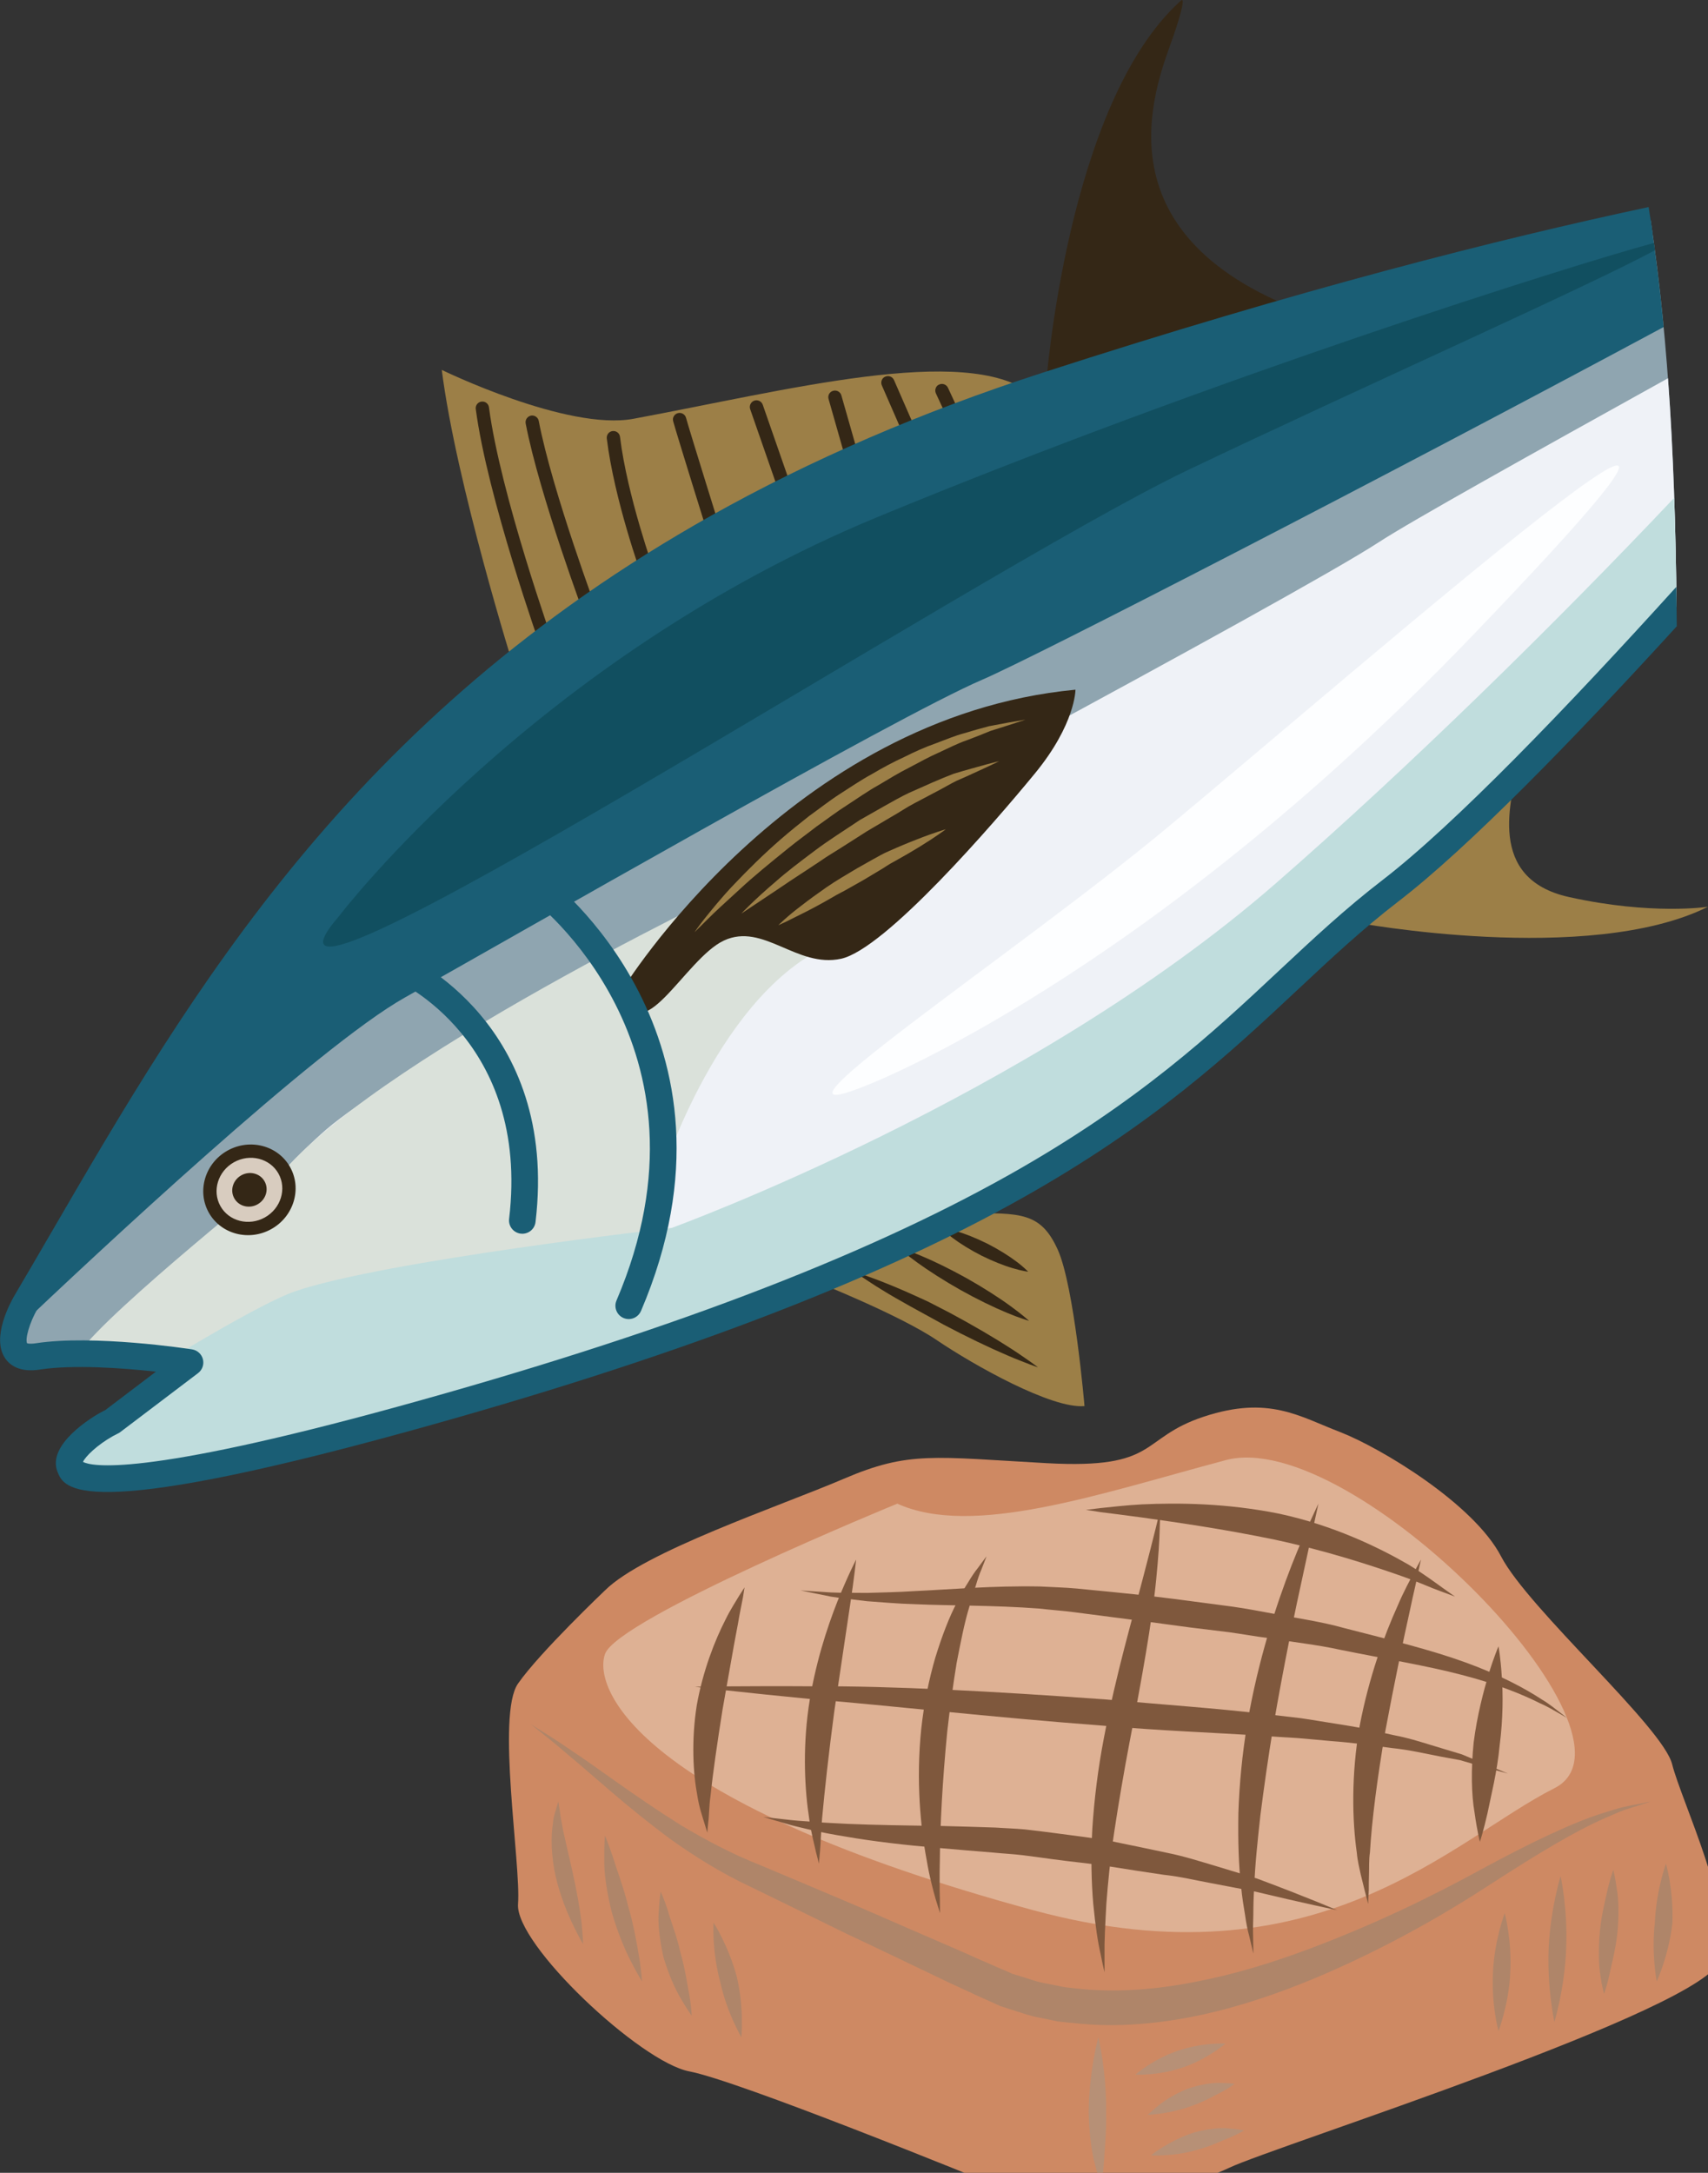 <?xml version="1.0" encoding="UTF-8" standalone="no"?>
<!-- Created with Inkscape (http://www.inkscape.org/) -->

<svg
   xmlns:dc="http://purl.org/dc/elements/1.1/"
   xmlns:cc="http://creativecommons.org/ns#"
   xmlns:rdf="http://www.w3.org/1999/02/22-rdf-syntax-ns#"
   xmlns:svg="http://www.w3.org/2000/svg"
   xmlns="http://www.w3.org/2000/svg"
   xmlns:sodipodi="http://sodipodi.sourceforge.net/DTD/sodipodi-0.dtd"
   xmlns:inkscape="http://www.inkscape.org/namespaces/inkscape"
   width="252.492mm"
   height="321.143mm"
   viewBox="0 0 252.492 321.143"
   version="1.1"
   id="svg8"
   inkscape:version="0.92.4 (5da689c313, 2019-01-14)"
   sodipodi:docname="Tuňák žlutoploutvý filet uzený.svg">
  <rect x="0" y="0" width="252.492" height="321.143" fill="#333333" stroke="none"/>
  <defs
     id="defs2">
    <style
       type="text/css"
       id="style2">
   <![CDATA[
    .fil3 {fill:#7F583D;fill-rule:nonzero}
    .fil2 {fill:#AF8569;fill-rule:nonzero}
    .fil4 {fill:#B79076;fill-rule:nonzero}
    .fil0 {fill:#E2BBA1;fill-rule:nonzero}
    .fil1 {fill:#EDD1BE;fill-rule:nonzero}
   ]]>
  </style>
    <style
       type="text/css"
       id="style2-9">
   <![CDATA[
    .fil3 {fill:#7F583D;fill-rule:nonzero}
    .fil2 {fill:#AF8569;fill-rule:nonzero}
    .fil4 {fill:#B79076;fill-rule:nonzero}
    .fil0 {fill:#CE8963;fill-rule:nonzero}
    .fil1 {fill:#DEB194;fill-rule:nonzero}
   ]]>
  </style>
  </defs>
  <sodipodi:namedview
     id="base"
     pagecolor="#ffffff"
     bordercolor="#666666"
     borderopacity="1.0"
     inkscape:pageopacity="0.0"
     inkscape:pageshadow="2"
     inkscape:zoom="0.35"
     inkscape:cx="36.433634"
     inkscape:cy="503.0288"
     inkscape:document-units="mm"
     inkscape:current-layer="layer1"
     showgrid="false"
     inkscape:window-width="1920"
     inkscape:window-height="1001"
     inkscape:window-x="-9"
     inkscape:window-y="-9"
     inkscape:window-maximized="1" />
  <g
     inkscape:label="Vrstva 1"
     inkscape:groupmode="layer"
     id="layer1"
     transform="translate(37.61,39.217)"><g
   id="g2975"
   transform="matrix(1.615,0,0,-1.615,83.066,150.24)">
  <path
     d="m 0,0 c 0,0 7.646,-3.042 11.027,-5.335 3.386,-2.293 10.534,-6.313 13.521,-6.034 0,0 -0.937,11.001 -2.46,14.339 -1.526,3.337 -3.299,3.387 -8.478,3.275 L 4.318,6.618 Z"
     style="fill:#9c7f47;fill-opacity:1;fill-rule:nonzero;stroke:none"
     id="path2977"
     inkscape:connector-curvature="0" />
</g>
<g
   id="g2979"
   transform="matrix(1.615,0,0,-1.615,88.722,148.757)">
  <path
     d="M 0,0 C 0,0 0.287,-0.086 0.779,-0.259 1.265,-0.447 1.974,-0.68 2.798,-1.016 3.626,-1.345 4.581,-1.749 5.59,-2.21 c 0.503,-0.237 1.032,-0.451 1.55,-0.731 0.518,-0.268 1.045,-0.538 1.573,-0.811 2.092,-1.119 4.141,-2.322 5.634,-3.293 0.749,-0.478 1.349,-0.922 1.781,-1.211 0.422,-0.299 0.658,-0.484 0.658,-0.484 0,0 -0.29,0.092 -0.779,0.278 -0.482,0.197 -1.19,0.448 -2.003,0.806 -1.641,0.698 -3.767,1.717 -5.851,2.82 C 6.088,-3.701 3.998,-2.579 2.486,-1.639 1.725,-1.18 1.111,-0.75 0.673,-0.469 0.24,-0.18 0,0 0,0"
     style="fill:#342716;fill-opacity:1;fill-rule:nonzero;stroke:none"
     id="path2981"
     inkscape:connector-curvature="0" />
</g>
<g
   id="g2983"
   transform="matrix(1.615,0,0,-1.615,95.157,145.144)">
  <path
     d="m 0,0 c 0,0 0.843,-0.241 2.035,-0.743 1.196,-0.494 2.74,-1.246 4.241,-2.082 1.495,-0.843 2.948,-1.77 3.995,-2.537 1.057,-0.759 1.711,-1.36 1.711,-1.36 0,0 -0.846,0.238 -2.037,0.741 -1.196,0.494 -2.74,1.244 -4.239,2.084 C 4.21,-3.054 2.76,-2.124 1.709,-1.358 0.653,-0.599 0,0 0,0"
     style="fill:#342716;fill-opacity:1;fill-rule:nonzero;stroke:none"
     id="path2985"
     inkscape:connector-curvature="0" />
</g>
<g
   id="g2987"
   transform="matrix(1.615,0,0,-1.615,101.403,142.201)">
  <path
     d="m 0,0 c 0,0 0.589,-0.07 1.405,-0.319 0.82,-0.241 1.868,-0.654 2.876,-1.156 1.004,-0.508 1.964,-1.106 2.651,-1.625 0.689,-0.507 1.104,-0.949 1.104,-0.949 0,0 -0.592,0.07 -1.408,0.32 -0.818,0.237 -1.866,0.653 -2.874,1.156 -1.003,0.51 -1.961,1.107 -2.65,1.627 C 0.412,-0.437 0,0 0,0"
     style="fill:#342716;fill-opacity:1;fill-rule:nonzero;stroke:none"
     id="path2989"
     inkscape:connector-curvature="0" />
</g>
<g
   id="g2991"
   transform="matrix(1.615,0,0,-1.615,38.41,59.648)">
  <path
     d="m 0,0 c 0,0 -5.312,16.927 -6.633,27.364 0,0 11.471,-5.599 17.534,-4.475 13.923,2.576 30.356,6.912 36.441,2.293"
     style="fill:#9c7f47;fill-opacity:1;fill-rule:nonzero;stroke:none"
     id="path2993"
     inkscape:connector-curvature="0" />
</g>
<g
   id="g2995"
   transform="matrix(1.615,0,0,-1.615,43.799,57.187)">
  <path
     d="M 0,0 C -0.029,-0.017 -0.062,-0.031 -0.095,-0.045 -0.411,-0.157 -0.761,0.01 -0.874,0.323 -0.923,0.464 -5.79,14.157 -6.859,22.26 c -0.044,0.331 0.19,0.636 0.524,0.679 C -6,22.985 -5.694,22.75 -5.651,22.417 -4.6,14.441 0.225,0.871 0.275,0.733 0.376,0.452 0.255,0.143 0,0"
     style="fill:#342716;fill-opacity:1;fill-rule:nonzero;stroke:none"
     id="path2997"
     inkscape:connector-curvature="0" />
</g>
<g
   id="g2999"
   transform="matrix(1.615,0,0,-1.615,50.422,52.905)">
  <path
     d="M 0,0 C -0.027,-0.016 -0.056,-0.028 -0.085,-0.039 -0.399,-0.159 -0.751,0 -0.87,0.315 c -0.042,0.114 -4.255,11.379 -5.522,17.974 -0.061,0.331 0.155,0.648 0.485,0.716 0.329,0.061 0.649,-0.156 0.712,-0.485 C -3.948,12.026 0.228,0.856 0.271,0.744 0.378,0.459 0.256,0.144 0,0"
     style="fill:#342716;fill-opacity:1;fill-rule:nonzero;stroke:none"
     id="path3001"
     inkscape:connector-curvature="0" />
</g>
<g
   id="g3003"
   transform="matrix(1.615,0,0,-1.615,58.706,46.56)">
  <path
     d="m 0,0 c -0.028,-0.016 -0.061,-0.031 -0.089,-0.044 -0.318,-0.113 -0.669,0.051 -0.782,0.366 -0.104,0.287 -2.548,7.101 -3.225,12.664 -0.038,0.335 0.199,0.64 0.533,0.678 0.333,0.04 0.638,-0.196 0.677,-0.53 C -2.225,7.709 0.25,0.806 0.275,0.738 0.378,0.453 0.256,0.144 0,0"
     style="fill:#342716;fill-opacity:1;fill-rule:nonzero;stroke:none"
     id="path3005"
     inkscape:connector-curvature="0" />
</g>
<g
   id="g3007"
   transform="matrix(1.615,0,0,-1.615,68.816,41.451)">
  <path
     d="m 0,0 c -0.038,-0.021 -0.076,-0.037 -0.118,-0.051 -0.321,-0.1 -0.662,0.079 -0.763,0.401 -0.127,0.4 -3.068,9.834 -3.398,11.043 -0.091,0.324 0.097,0.654 0.427,0.746 0.325,0.09 0.658,-0.104 0.748,-0.424 C -2.78,10.524 0.254,0.811 0.281,0.713 0.368,0.433 0.245,0.139 0,0"
     style="fill:#342716;fill-opacity:1;fill-rule:nonzero;stroke:none"
     id="path3009"
     inkscape:connector-curvature="0" />
</g>
<g
   id="g3011"
   transform="matrix(1.615,0,0,-1.615,79.298,35)">
  <path
     d="m 0,0 c -0.03,-0.016 -0.065,-0.032 -0.098,-0.046 -0.318,-0.109 -0.666,0.061 -0.776,0.375 l -2.849,8.183 c -0.109,0.319 0.067,0.667 0.377,0.776 0.317,0.11 0.665,-0.056 0.776,-0.374 L 0.277,0.73 C 0.375,0.449 0.254,0.143 0,0"
     style="fill:#342716;fill-opacity:1;fill-rule:nonzero;stroke:none"
     id="path3013"
     inkscape:connector-curvature="0" />
</g>
<g
   id="g3015"
   transform="matrix(1.615,0,0,-1.615,89.217,30.56)">
  <path
     d="m 0,0 c -0.04,-0.022 -0.084,-0.042 -0.133,-0.056 -0.323,-0.09 -0.661,0.098 -0.754,0.422 L -2.688,6.688 C -2.782,7.011 -2.6,7.351 -2.269,7.44 -1.946,7.533 -1.607,7.346 -1.516,7.021 L 0.288,0.698 C 0.366,0.421 0.24,0.136 0,0"
     style="fill:#342716;fill-opacity:1;fill-rule:nonzero;stroke:none"
     id="path3017"
     inkscape:connector-curvature="0" />
</g>
<g
   id="g3019"
   transform="matrix(1.615,0,0,-1.615,98.091,27.27)">
  <path
     d="m 0,0 c -0.018,-0.01 -0.035,-0.02 -0.056,-0.027 -0.306,-0.134 -0.668,0.006 -0.801,0.313 l -2.45,5.613 c -0.135,0.307 0.005,0.678 0.313,0.799 0.307,0.137 0.669,-0.005 0.802,-0.313 L 0.259,0.773 C 0.386,0.485 0.27,0.15 0,0"
     style="fill:#342716;fill-opacity:1;fill-rule:nonzero;stroke:none"
     id="path3021"
     inkscape:connector-curvature="0" />
</g>
<g
   id="g3023"
   transform="matrix(1.615,0,0,-1.615,104.818,25.185)">
  <path
     d="M 0,0 C -0.014,-0.008 -0.027,-0.016 -0.043,-0.021 -0.345,-0.165 -0.708,-0.03 -0.851,0.274 l -1.672,3.601 c -0.143,0.306 -0.004,0.698 0.294,0.809 0.304,0.144 0.667,0.012 0.81,-0.293 L 0.252,0.787 C 0.389,0.498 0.275,0.154 0,0"
     style="fill:#342716;fill-opacity:1;fill-rule:nonzero;stroke:none"
     id="path3025"
     inkscape:connector-curvature="0" />
</g>
<g
   id="g3027"
   transform="matrix(1.615,0,0,-1.615,206.404,-6.656)">
  <path
     d="m 0,0 c -13.604,-2.902 -31.817,-7.504 -55.345,-15.124 -58.82,-19.053 -76.703,-55.643 -93.349,-83.854 -0.777,-1.313 -2.668,-5.569 1.057,-4.996 5.144,0.794 13.937,-0.557 13.937,-0.557 l -7.106,-5.388 c -3.868,-1.821 -13.798,-10.891 26.449,0.178 67.737,18.63 73.716,35.452 90.553,48.393 6.465,4.973 16.394,15.239 26.175,25.997 C 2.243,-23.525 1.757,-11.682 0,0"
     style="fill:#8fa5b0;fill-opacity:1;fill-rule:nonzero;stroke:none"
     id="path3029"
     inkscape:connector-curvature="0" />
</g>
<g
   id="g3031"
   transform="matrix(1.615,0,0,-1.615,206.402,-6.661)">
  <path
     d="m 0,0 c -13.599,-2.901 -31.821,-7.509 -55.344,-15.127 -58.82,-19.053 -76.703,-55.643 -93.349,-83.853 -0.336,-0.567 -0.876,-1.682 -1.085,-2.719 7.274,6.911 27.735,26.068 35.75,30.569 9.827,5.515 44.956,25.704 52.841,29.081 4.773,2.046 36.569,18.413 62.378,32.279 C 0.88,-6.504 0.487,-3.246 0,0"
     style="fill:#1a5e75;fill-opacity:1;fill-rule:nonzero;stroke:none"
     id="path3033"
     inkscape:connector-curvature="0" />
</g>
<g
   id="g3035"
   transform="matrix(1.615,0,0,-1.615,162.567,97.096)">
  <path
     d="m 0,0 c 0,0 21.469,-4.017 32.391,1.419 0,0 -5.144,-0.793 -12.726,0.891 -7.582,1.68 -5.335,8.879 -4.553,12.463 L 7.757,11.694 -1.142,3.902 Z"
     style="fill:#9c7f47;fill-opacity:1;fill-rule:nonzero;stroke:none"
     id="path3037"
     inkscape:connector-curvature="0" />
</g>
<g
   id="g3039"
   transform="matrix(1.615,0,0,-1.615,117.016,17.771)">
  <path
     d="m 0,0 c 0,0 1.896,25.866 12.356,35.233 0,0 0.65,0.712 -0.666,-3.169 C 10.376,28.183 4.163,14.537 22.657,7.104 L 19.503,5.708 C 19.503,5.708 3.521,0.574 0,0"
     style="fill:#342716;fill-opacity:1;fill-rule:nonzero;stroke:none"
     id="path3041"
     inkscape:connector-curvature="0" />
</g>
<g
   id="g3043"
   transform="matrix(1.615,0,0,-1.615,208.968,16.687)">
  <path
     d="m 0,0 c -12.485,-6.934 -23.463,-13.042 -26.514,-15.033 -7.671,-5.004 -58.463,-32.127 -64.988,-35.44 -6.522,-3.313 -25.415,-13.222 -31.31,-18.278 -4.624,-3.968 -14.752,-15.76 -18.899,-20.65 3.478,-0.229 6.423,-0.677 6.423,-0.677 l -7.106,-5.388 c -3.868,-1.821 -13.797,-10.89 26.449,0.178 67.737,18.63 73.716,35.452 90.553,48.393 6.465,4.973 16.394,15.239 26.175,25.998 C 0.707,-13.925 0.512,-6.948 0,0"
     style="fill:#eff2f7;fill-opacity:1;fill-rule:nonzero;stroke:none"
     id="path3045"
     inkscape:connector-curvature="0" />
</g>
<g
   id="g3047"
   transform="matrix(1.615,0,0,-1.615,59.08,143.019)">
  <path
     d="m 0,0 c 0,0 2.346,0.385 0.899,5.861 0,0 5.78,17.915 16.81,21.082 L 9.97,32.847 c 0,0 -34.102,-16.006 -43.817,-27.108 0,0 -16.004,-12.77 -18.726,-16.626 0,0 8.303,-0.695 9.431,-1.459 0,0 -11.764,-6.837 -10.393,-8.861 0,0 9.194,3.531 12.871,6.524 0,0 32.885,11.947 40.664,14.683"
     style="fill:#dae1da;fill-opacity:1;fill-rule:nonzero;stroke:none"
     id="path3049"
     inkscape:connector-curvature="0" />
</g>
<g
   id="g3051"
   transform="matrix(1.615,0,0,-1.615,54.345,107.124)">
  <path
     d="m 0,0 c 0,0 15.301,25.009 41.504,27.495 0,0 0.013,-3.137 -3.723,-7.679 C 34.046,15.271 24.095,3.748 20.045,2.87 15.997,1.995 12.931,6.213 9.328,4.539 5.727,2.865 1.653,-6.058 0,0"
     style="fill:#342716;fill-opacity:1;fill-rule:nonzero;stroke:none"
     id="path3053"
     inkscape:connector-curvature="0" />
</g>
<g
   id="g3055"
   transform="matrix(1.615,0,0,-1.615,209.888,34.363)">
  <path
     d="m 0,0 c -10.909,-11.531 -24.208,-24.594 -36.467,-35.279 -22.514,-19.629 -55.304,-31.539 -55.304,-31.539 0,0 -26.197,-2.972 -34.47,-5.8 -3.103,-1.06 -11.536,-6.236 -11.536,-6.236 1.161,-0.14 1.912,-0.267 1.912,-0.267 l -7.103,-5.395 c -3.865,-1.822 -13.794,-10.892 26.452,0.176 67.739,18.629 73.717,35.448 90.553,48.395 6.472,4.976 16.402,15.294 26.176,26.109 C 0.177,-6.558 0.111,-3.278 0,0"
     style="fill:#c0dddd;fill-opacity:1;fill-rule:nonzero;stroke:none"
     id="path3057"
     inkscape:connector-curvature="0" />
</g>
<g
   id="g3059"
   transform="matrix(1.615,0,0,-1.615,4.414,133.75)">
  <path
     d="m 0,0 c 0.945,-1.687 0.285,-3.854 -1.474,-4.843 -1.76,-0.991 -3.957,-0.425 -4.904,1.263 -0.947,1.688 -0.288,3.854 1.475,4.846 C -3.144,2.254 -0.951,1.687 0,0"
     style="fill:#d8ccbf;fill-opacity:1;fill-rule:nonzero;stroke:none"
     id="path3061"
     inkscape:connector-curvature="0" />
</g>
<g
   id="g3063"
   transform="matrix(1.615,0,0,-1.615,1.501,135.385)">
  <path
     d="M 0,0 C 0.411,-0.732 0.124,-1.674 -0.642,-2.105 -1.406,-2.534 -2.361,-2.289 -2.771,-1.557 -3.185,-0.822 -2.897,0.121 -2.13,0.552 -1.367,0.979 -0.412,0.735 0,0"
     style="fill:#342716;fill-opacity:1;fill-rule:nonzero;stroke:none"
     id="path3065"
     inkscape:connector-curvature="0" />
</g>
<g
   id="g3067"
   transform="matrix(1.615,0,0,-1.615,-3.027,132.565)">
  <path
     d="m 0,0 c -1.464,-0.821 -2.019,-2.622 -1.237,-4.014 0.78,-1.392 2.605,-1.855 4.073,-1.033 1.463,0.821 2.018,2.624 1.237,4.016 C 3.292,0.359 1.466,0.823 0,0 m 3.431,-6.11 c -2.049,-1.151 -4.622,-0.477 -5.732,1.499 -1.109,1.979 -0.345,4.524 1.704,5.673 2.052,1.151 4.623,0.479 5.733,-1.498 1.109,-1.976 0.345,-4.523 -1.705,-5.674"
     style="fill:#342716;fill-opacity:1;fill-rule:nonzero;stroke:none"
     id="path3069"
     inkscape:connector-curvature="0" />
</g>
<g
   id="g3071"
   transform="matrix(1.615,0,0,-1.615,210.197,47.528)">
  <path
     d="m 0,0 c -10.034,-11.081 -20.323,-21.775 -26.895,-26.83 -3.421,-2.63 -6.368,-5.389 -9.491,-8.309 -6.01,-5.63 -12.831,-12.011 -24.731,-18.693 -13.642,-7.659 -31.931,-14.59 -55.912,-21.186 -23.692,-6.516 -28.077,-5.453 -28.818,-5.058 0.226,0.496 1.28,1.537 2.742,2.36 0.167,0.091 0.322,0.173 0.469,0.243 0.078,0.035 0.152,0.08 0.216,0.133 l 7.106,5.386 c 0.391,0.296 0.568,0.795 0.447,1.27 -0.119,0.473 -0.514,0.832 -0.996,0.904 -0.367,0.06 -9.037,1.372 -14.308,0.559 -0.572,-0.088 -0.776,0 -0.785,-0.004 v -0.001 c -0.206,0.352 0.198,1.883 0.962,3.176 1.107,1.875 2.219,3.788 3.348,5.73 12.672,21.792 27.037,46.494 59.508,64.724 8.946,5.022 18.978,9.348 29.822,12.86 23.503,7.615 41.605,12.196 55.148,15.088 -0.114,0.803 -0.241,1.608 -0.368,2.411 C -16.16,31.858 -34.389,27.252 -58.067,19.584 -69.064,16.021 -79.246,11.63 -88.328,6.531 c -33.054,-18.559 -47.595,-43.562 -60.425,-65.624 -1.126,-1.937 -2.235,-3.846 -3.341,-5.718 -0.372,-0.631 -2.168,-3.879 -0.878,-5.782 0.426,-0.629 1.323,-1.321 3.172,-1.035 3.098,0.478 7.67,0.133 10.633,-0.19 l -4.627,-3.508 c -0.159,-0.077 -0.329,-0.168 -0.503,-0.265 -0.507,-0.286 -4.926,-2.855 -3.873,-5.416 0.61,-1.487 1.885,-4.583 31.787,3.64 24.175,6.649 42.643,13.651 56.459,21.409 12.159,6.828 19.09,13.316 25.206,19.039 3.074,2.88 5.982,5.601 9.308,8.158 6.365,4.894 15.936,14.732 25.452,25.156 C 0.029,-2.404 0.017,-1.202 0,0"
     style="fill:#1a5e75;fill-opacity:1;fill-rule:nonzero;stroke:none"
     id="path3073"
     inkscape:connector-curvature="0" />
</g>
<g
   id="g3075"
   transform="matrix(1.615,0,0,-1.615,56.302,155.487)">
  <path
     d="m 0,0 c -0.319,-0.179 -0.715,-0.215 -1.078,-0.06 -0.617,0.265 -0.905,0.981 -0.642,1.598 9.971,23.349 -7.622,36.658 -7.801,36.791 -0.542,0.4 -0.659,1.16 -0.258,1.702 0.399,0.542 1.162,0.657 1.704,0.26 C -7.883,40.146 11.238,25.686 0.523,0.582 0.412,0.327 0.225,0.126 0,0"
     style="fill:#1a5e75;fill-opacity:1;fill-rule:nonzero;stroke:none"
     id="path3077"
     inkscape:connector-curvature="0" />
</g>
<g
   id="g3079"
   transform="matrix(1.615,0,0,-1.615,40.566,142.882)">
  <path
     d="m 0,0 c -0.218,-0.121 -0.472,-0.179 -0.738,-0.146 -0.666,0.078 -1.147,0.685 -1.067,1.352 1.945,16.37 -10.255,21.792 -10.38,21.844 -0.618,0.263 -0.904,0.979 -0.641,1.598 0.267,0.621 0.987,0.905 1.6,0.642 C -11.086,25.228 2.77,19.078 0.614,0.919 0.567,0.518 0.329,0.184 0,0"
     style="fill:#1a5e75;fill-opacity:1;fill-rule:nonzero;stroke:none"
     id="path3081"
     inkscape:connector-curvature="0" />
</g>
<g
   id="g3083"
   transform="matrix(1.615,0,0,-1.615,206.885,-3.311)">
  <path
     d="m 0,0 c -7.689,-2.088 -40.071,-12.281 -71.02,-25.065 -31.382,-12.96 -49.344,-36.553 -49.344,-36.553 -12.4,-14.415 58.221,31.524 77.689,40.823 15.219,7.27 37.263,17.093 42.765,20.128 C 0.061,-0.444 0.029,-0.223 0,0"
     style="fill:#114f60;fill-opacity:1;fill-rule:nonzero;stroke:none"
     id="path3085"
     inkscape:connector-curvature="0" />
</g>
<g
   id="g3087"
   transform="matrix(1.615,0,0,-1.615,90.771,121.086)">
  <path
     d="M 0,0 C 0,0 25.086,9.659 55.222,41.017 91.357,78.62 45.429,38.548 27.333,23.496 13.549,12.033 -12.479,-5.144 0,0"
     style="fill:#fdfeff;fill-opacity:1;fill-rule:nonzero;stroke:none"
     id="path3089"
     inkscape:connector-curvature="0" />
</g>
<g
   id="g3091"
   transform="matrix(1.615,0,0,-1.615,65.056,98.571)">
  <path
     d="m 0,0 c 0,0 0.316,0.479 0.942,1.27 0.631,0.78 1.527,1.911 2.723,3.158 1.189,1.248 2.614,2.677 4.249,4.096 0.819,0.706 1.686,1.414 2.58,2.114 0.925,0.661 1.831,1.383 2.802,2.011 0.975,0.622 1.928,1.276 2.93,1.819 0.981,0.579 1.967,1.112 2.957,1.563 0.969,0.488 1.923,0.914 2.865,1.244 0.932,0.346 1.795,0.718 2.635,0.937 0.83,0.256 1.593,0.462 2.272,0.644 0.689,0.132 1.292,0.243 1.789,0.338 0.987,0.166 1.556,0.263 1.556,0.263 0,0 -0.548,-0.179 -1.502,-0.493 -0.475,-0.151 -1.052,-0.334 -1.716,-0.542 -0.645,-0.265 -1.369,-0.561 -2.167,-0.855 -0.806,-0.273 -1.63,-0.703 -2.518,-1.108 -0.889,-0.388 -1.79,-0.886 -2.729,-1.384 -0.951,-0.471 -1.882,-1.052 -2.843,-1.619 -0.974,-0.545 -1.902,-1.199 -2.85,-1.817 C 13.015,11.034 12.119,10.337 11.201,9.7 10.32,9.013 9.424,8.374 8.599,7.7 6.941,6.364 5.396,5.102 4.144,3.938 2.885,2.784 1.82,1.825 1.118,1.109 0.407,0.403 0,0 0,0"
     style="fill:#9c7f47;fill-opacity:1;fill-rule:nonzero;stroke:none"
     id="path3093"
     inkscape:connector-curvature="0" />
</g>
<g
   id="g3095"
   transform="matrix(1.615,0,0,-1.615,71.975,95.816)">
  <path
     d="m 0,0 c 0,0 1.185,1.268 3.169,2.948 0.973,0.865 2.181,1.781 3.481,2.755 1.292,0.986 2.769,1.899 4.21,2.869 0.754,0.428 1.51,0.858 2.254,1.28 0.747,0.418 1.473,0.839 2.212,1.186 1.49,0.667 2.881,1.293 4.094,1.755 1.253,0.388 2.311,0.655 3.035,0.865 0.732,0.198 1.149,0.293 1.149,0.293 0,0 -0.388,-0.199 -1.075,-0.518 C 21.837,13.126 20.87,12.652 19.695,12.151 19.121,11.867 18.519,11.504 17.866,11.167 17.219,10.823 16.534,10.463 15.824,10.089 15.115,9.721 14.432,9.242 13.695,8.832 12.975,8.404 12.237,7.97 11.499,7.535 10.778,7.073 10.056,6.614 9.345,6.161 8.636,5.7 7.917,5.291 7.26,4.828 5.925,3.929 4.652,3.127 3.589,2.394 1.435,0.959 0,0 0,0"
     style="fill:#9c7f47;fill-opacity:1;fill-rule:nonzero;stroke:none"
     id="path3097"
     inkscape:connector-curvature="0" />
</g>
<g
   id="g3099"
   transform="matrix(1.615,0,0,-1.615,77.45,97.535)">
  <path
     d="m 0,0 c 0,0 0.791,0.804 2.124,1.805 0.656,0.512 1.442,1.085 2.3,1.68 0.856,0.596 1.824,1.145 2.773,1.719 0.485,0.274 0.97,0.548 1.446,0.816 0.476,0.264 0.943,0.534 1.424,0.741 0.955,0.428 1.859,0.804 2.64,1.104 1.554,0.615 2.625,0.918 2.625,0.918 0,0 -0.909,-0.682 -2.319,-1.549 C 12.309,6.798 11.479,6.312 10.576,5.815 10.117,5.589 9.691,5.257 9.218,4.993 8.754,4.714 8.282,4.434 7.812,4.151 7.331,3.881 6.851,3.609 6.382,3.342 5.917,3.067 5.425,2.848 4.986,2.576 4.093,2.059 3.244,1.598 2.505,1.223 1.759,0.851 1.136,0.539 0.699,0.322 0.256,0.116 0,0 0,0"
     style="fill:#9c7f47;fill-opacity:1;fill-rule:nonzero;stroke:none"
     id="path3101"
     inkscape:connector-curvature="0" />
</g>

 
 

 
 <g
   transform="matrix(0.034,0,0,0.034,-230.377,-274.785)"
   id="Vrstva_x0020_1-1">

  <path
   d="m 8300,13842 c 0,0 -284,270 -378,405 -95,135 13,783 0,958 -14,175 532,688 745,728 213,41 1211,446 1440,540 230,94 708,-27 907,-121 200,-95 2075,-688 2135,-904 61,-216 -168,-688 -209,-850 -40,-162 -625,-675 -744,-904 -119,-229 -524,-472 -699,-540 -176,-67 -310,-161 -594,-67 -283,94 -190,229 -682,202 -491,-27 -599,-54 -883,68 -283,121 -869,317 -1038,485 z"
   style="fill:#ce8963;fill-rule:nonzero"
   id="path7-4"
   class="fil0"
   inkscape:connector-curvature="0" />

  <path
   d="m 9571,13465 c 0,0 -1218,499 -1271,654 -54,155 153,649 1861,1113 1241,337 1824,-307 2267,-530 442,-223 -877,-1575 -1430,-1426 -553,148 -1100,337 -1427,189 z"
   style="fill:#deb194;fill-rule:nonzero"
   id="path9-6"
   class="fil1"
   inkscape:connector-curvature="0" />

  <path
   d="m 12846,14760 c 0,0 -18,6 -52,17 -17,5 -38,12 -63,20 -25,9 -52,22 -83,35 -125,54 -292,154 -497,287 -204,133 -459,280 -760,407 -151,63 -315,121 -492,160 -176,38 -366,59 -561,37 -25,-3 -49,-4 -73,-8 -24,-5 -48,-10 -72,-15 -48,-8 -94,-26 -140,-40 -11,-4 -23,-7 -34,-11 l -33,-15 c -22,-10 -43,-19 -65,-29 -40,-19 -81,-38 -121,-56 -157,-75 -308,-148 -453,-216 -145,-71 -283,-139 -413,-202 -129,-60 -247,-135 -347,-206 -199,-147 -342,-282 -447,-368 -52,-45 -93,-78 -121,-100 -28,-23 -43,-34 -43,-34 0,0 16,10 46,29 31,19 76,47 132,86 114,75 271,196 475,324 104,62 216,123 350,176 132,55 272,115 419,177 149,65 305,133 467,203 39,18 80,36 120,53 19,9 39,17 58,25 l 29,13 c 10,3 20,6 30,9 41,12 81,28 123,34 22,4 43,9 64,13 21,4 43,5 65,8 174,19 350,3 516,-30 167,-32 325,-81 474,-136 297,-110 556,-237 769,-354 214,-116 395,-202 526,-243 33,-10 62,-20 88,-26 26,-6 47,-10 65,-13 35,-8 54,-11 54,-11 z"
   style="fill:#af8569;fill-rule:nonzero"
   id="path11-4"
   class="fil2"
   inkscape:connector-curvature="0" />

  <path
   d="m 8745,14895 c 0,0 -5,-15 -13,-42 -8,-27 -22,-66 -30,-116 -19,-100 -27,-242 -3,-395 27,-152 79,-283 125,-373 22,-45 45,-79 59,-103 15,-24 24,-37 24,-37 0,0 -3,15 -7,43 -5,28 -14,67 -22,116 -19,97 -41,229 -67,373 -23,145 -42,276 -52,373 -7,49 -6,89 -10,117 -3,28 -4,44 -4,44 z"
   style="fill:#7f583d;fill-rule:nonzero"
   id="path13-5"
   class="fil3"
   inkscape:connector-curvature="0" />

  <path
   d="m 9230,15030 c 0,0 -4,-19 -13,-52 -7,-34 -21,-82 -29,-143 -19,-122 -29,-295 -3,-482 27,-187 81,-350 126,-464 46,-114 81,-181 81,-181 0,0 -8,76 -26,196 -18,119 -42,283 -69,464 -24,180 -42,344 -53,465 -5,60 -6,109 -9,143 -3,35 -5,54 -5,54 z"
   style="fill:#7f583d;fill-rule:nonzero"
   id="path15-8"
   class="fil3"
   inkscape:connector-curvature="0" />

  <path
   d="m 9757,15245 c 0,0 -7,-21 -19,-60 -6,-20 -12,-44 -19,-72 -7,-28 -14,-61 -20,-97 -27,-143 -47,-347 -24,-571 12,-111 34,-217 61,-310 29,-94 60,-176 95,-242 15,-33 33,-62 48,-86 15,-25 29,-46 42,-62 24,-33 38,-51 38,-51 0,0 -8,21 -23,59 -8,18 -16,42 -24,69 -9,27 -20,57 -28,92 -21,68 -37,151 -55,243 -15,92 -29,193 -41,300 -21,215 -31,411 -32,555 -1,35 -1,68 -1,97 0,28 0,53 1,73 0,41 1,63 1,63 z"
   style="fill:#7f583d;fill-rule:nonzero"
   id="path17-4"
   class="fil3"
   inkscape:connector-curvature="0" />

  <path
   d="m 10472,15502 c 0,0 -7,-28 -17,-79 -12,-51 -23,-125 -32,-218 -8,-93 -11,-205 -4,-328 8,-123 24,-258 51,-397 53,-278 125,-521 171,-699 23,-89 42,-161 54,-211 12,-50 19,-78 19,-78 0,0 0,28 -2,80 -1,52 -6,127 -15,219 -18,185 -63,437 -116,710 -26,137 -48,267 -66,386 -18,119 -28,226 -35,317 -5,91 -9,166 -8,217 0,52 0,81 0,81 z"
   style="fill:#7f583d;fill-rule:nonzero"
   id="path19-3"
   class="fil3"
   inkscape:connector-curvature="0" />

  <path
   d="m 11119,15421 c 0,0 -6,-28 -18,-77 -7,-25 -13,-55 -18,-91 -6,-36 -13,-77 -17,-122 -11,-91 -14,-200 -12,-321 4,-121 16,-254 39,-391 47,-275 126,-515 192,-685 33,-84 63,-152 84,-198 21,-46 33,-71 33,-71 0,0 -24,109 -62,286 -39,176 -89,418 -135,687 -22,134 -40,262 -55,379 -13,117 -24,223 -27,312 -3,45 -4,85 -4,121 -1,36 -2,67 -1,92 1,51 1,79 1,79 z"
   style="fill:#7f583d;fill-rule:nonzero"
   id="path21-9"
   class="fil3"
   inkscape:connector-curvature="0" />

  <path
   d="m 11618,15205 c 0,0 -5,-21 -15,-59 -5,-19 -10,-42 -17,-69 -6,-28 -14,-59 -17,-94 -20,-140 -25,-337 12,-550 40,-212 107,-395 165,-523 27,-64 55,-114 73,-149 18,-34 29,-53 29,-53 0,0 -5,21 -13,59 -7,39 -21,93 -35,161 -30,135 -69,321 -107,525 -35,204 -59,390 -67,528 -5,34 -3,65 -4,92 -1,28 -1,52 -1,71 -2,39 -3,61 -3,61 z"
   style="fill:#7f583d;fill-rule:nonzero"
   id="path23-2"
   class="fil3"
   inkscape:connector-curvature="0" />

  <path
   d="m 12104,14935 c 0,0 -12,-47 -23,-126 -14,-79 -16,-188 -4,-306 15,-118 43,-222 65,-297 23,-75 43,-121 43,-121 0,0 9,49 14,128 6,79 6,186 -9,303 -11,116 -38,220 -53,295 -17,76 -33,124 -33,124 z"
   style="fill:#7f583d;fill-rule:nonzero"
   id="path25-8"
   class="fil3"
   inkscape:connector-curvature="0" />

  <path
   d="m 11996,13869 c 0,0 -22,-8 -62,-23 -40,-14 -96,-40 -167,-65 -142,-50 -337,-113 -557,-160 -222,-46 -426,-75 -576,-96 -75,-10 -136,-18 -178,-23 -42,-7 -65,-10 -65,-10 0,0 23,-3 65,-8 43,-4 104,-12 180,-16 153,-7 366,-6 597,41 232,50 427,144 559,220 66,40 115,77 150,102 35,25 54,38 54,38 z"
   style="fill:#7f583d;fill-rule:nonzero"
   id="path27-0"
   class="fil3"
   inkscape:connector-curvature="0" />

  <path
   d="m 12482,14396 c 0,0 -11,-6 -31,-18 -20,-11 -48,-29 -87,-46 -77,-39 -192,-85 -340,-123 -148,-39 -330,-69 -528,-109 -99,-22 -206,-33 -314,-51 -55,-7 -110,-17 -167,-25 -57,-7 -114,-14 -172,-21 -117,-16 -230,-31 -340,-45 -55,-7 -109,-14 -162,-21 -53,-7 -103,-10 -153,-16 -201,-15 -385,-12 -540,-19 -78,-2 -148,-9 -209,-13 -62,-8 -115,-13 -157,-20 -85,-17 -132,-27 -132,-27 0,0 47,4 133,9 43,2 96,1 157,2 61,-2 131,-3 208,-8 153,-7 337,-24 544,-20 52,3 106,4 160,9 53,5 108,11 163,16 111,11 225,24 342,40 59,8 117,15 174,23 57,8 113,19 168,29 110,21 217,36 316,64 199,51 378,95 526,149 147,53 259,113 332,161 37,22 63,45 81,58 18,14 28,22 28,22 z"
   style="fill:#7f583d;fill-rule:nonzero"
   id="path29-4"
   class="fil3"
   inkscape:connector-curvature="0" />

  <path
   d="m 12225,14638 c 0,0 -48,-13 -135,-37 -21,-6 -45,-13 -72,-21 -27,-5 -56,-10 -87,-16 -63,-12 -133,-29 -213,-37 -80,-11 -166,-23 -261,-30 -47,-4 -95,-9 -145,-13 -50,-3 -102,-6 -155,-10 -212,-14 -446,-22 -692,-44 -491,-37 -932,-88 -1254,-114 -322,-31 -520,-55 -520,-55 0,0 200,-4 523,-2 323,-2 769,21 1261,57 243,22 478,38 691,63 53,6 105,12 155,18 51,7 99,16 146,23 48,8 93,14 137,24 43,9 85,18 124,27 80,15 150,40 212,58 31,9 59,18 86,26 25,11 49,20 70,29 83,35 129,54 129,54 z"
   style="fill:#7f583d;fill-rule:nonzero"
   id="path31-3"
   class="fil3"
   inkscape:connector-curvature="0" />

  <path
   d="m 11483,15232 c 0,0 -140,-29 -362,-82 -56,-11 -118,-22 -184,-35 -66,-12 -135,-29 -210,-37 -75,-11 -153,-23 -234,-36 -81,-13 -165,-20 -251,-32 -43,-6 -86,-12 -127,-17 -42,-5 -84,-7 -124,-11 -82,-7 -162,-13 -237,-20 -152,-13 -288,-29 -403,-49 -57,-9 -108,-19 -153,-29 -45,-11 -83,-19 -114,-29 -62,-18 -96,-28 -96,-28 0,0 35,4 99,11 32,4 71,7 116,10 45,4 97,6 154,9 114,5 251,7 402,9 76,2 156,4 239,7 41,3 84,4 127,8 43,5 86,10 130,16 87,12 173,21 255,37 82,17 161,33 235,49 75,15 145,38 210,57 65,20 126,38 181,55 217,81 347,137 347,137 z"
   style="fill:#7f583d;fill-rule:nonzero"
   id="path33-6"
   class="fil3"
   inkscape:connector-curvature="0" />

  <path
   d="m 8205,15380 c 0,0 -19,-31 -44,-84 -25,-52 -56,-126 -76,-213 -19,-88 -21,-171 -11,-230 2,-30 12,-53 16,-69 5,-16 7,-24 7,-24 0,0 2,9 4,25 4,17 4,39 11,67 9,56 29,131 47,214 19,84 32,162 39,220 6,58 7,94 7,94 z"
   style="fill:#af8569;fill-rule:nonzero"
   id="path35-9"
   class="fil2"
   inkscape:connector-curvature="0" />

  <path
   d="m 8461,15542 c 0,0 -20,-32 -47,-85 -28,-54 -60,-130 -85,-218 -22,-89 -34,-172 -32,-233 -1,-61 3,-98 3,-98 0,0 15,35 34,92 17,56 47,132 68,219 25,86 38,167 48,226 9,59 11,97 11,97 z"
   style="fill:#af8569;fill-rule:nonzero"
   id="path37-7"
   class="fil2"
   inkscape:connector-curvature="0" />

  <path
   d="m 8677,15691 c 0,0 -19,-26 -45,-71 -27,-44 -56,-110 -78,-185 -17,-77 -25,-148 -20,-200 3,-52 8,-84 8,-84 0,0 14,30 30,78 13,49 40,113 56,187 21,72 30,141 40,191 8,51 9,84 9,84 z"
   style="fill:#af8569;fill-rule:nonzero"
   id="path39-6"
   class="fil2"
   inkscape:connector-curvature="0" />

  <path
   d="m 8893,15785 c 0,0 -15,-27 -35,-70 -19,-43 -42,-103 -57,-171 -37,-138 -29,-258 -29,-258 0,0 66,102 102,239 16,70 21,136 21,183 1,47 -2,77 -2,77 z"
   style="fill:#af8569;fill-rule:nonzero"
   id="path41-7"
   class="fil2"
   inkscape:connector-curvature="0" />

  <path
   d="m 12185,15758 c 0,0 -8,-29 -15,-75 -7,-47 -13,-113 -9,-184 7,-139 51,-254 51,-254 0,0 32,116 24,260 -3,70 -16,132 -28,178 -12,46 -23,75 -23,75 z"
   style="fill:#af8569;fill-rule:nonzero"
   id="path43-2"
   class="fil2"
   inkscape:connector-curvature="0" />

  <path
   d="m 12428,15718 c 0,0 -32,-143 -25,-320 8,-173 52,-314 52,-314 0,0 32,142 24,319 -7,173 -51,315 -51,315 z"
   style="fill:#af8569;fill-rule:nonzero"
   id="path45-7"
   class="fil2"
   inkscape:connector-curvature="0" />

  <path
   d="m 12644,15596 c 0,0 -9,-30 -16,-80 -8,-50 -9,-119 -2,-194 7,-74 25,-140 35,-187 12,-48 23,-78 23,-78 0,0 8,30 15,80 9,50 10,119 3,194 -8,73 -26,139 -36,187 -11,48 -22,78 -22,78 z"
   style="fill:#af8569;fill-rule:nonzero"
   id="path47-0"
   class="fil2"
   inkscape:connector-curvature="0" />

  <path
   d="m 12873,15542 c 0,0 -24,-119 -8,-258 6,-140 48,-254 48,-254 0,0 34,115 28,260 -17,143 -68,252 -68,252 z"
   style="fill:#af8569;fill-rule:nonzero"
   id="path49-4"
   class="fil2"
   inkscape:connector-curvature="0" />

  <path
   d="m 10458,16433 c 0,0 -12,-35 -27,-94 -16,-58 -26,-139 -28,-230 2,-180 42,-324 42,-324 0,0 36,146 34,324 2,89 -7,169 -10,227 -5,59 -11,97 -11,97 z"
   style="fill:#b79076;fill-rule:nonzero"
   id="path51-7"
   class="fil4"
   inkscape:connector-curvature="0" />

  <path
   d="m 10998,15812 c 0,0 -76,66 -183,103 -110,38 -209,32 -209,32 0,0 77,-67 183,-103 110,-38 209,-32 209,-32 z"
   style="fill:#b79076;fill-rule:nonzero"
   id="path53-5"
   class="fil4"
   inkscape:connector-curvature="0" />

  <path
   d="m 11038,15987 c 0,0 -20,15 -52,33 -33,16 -76,42 -127,60 -101,39 -199,42 -199,42 0,0 17,-17 47,-41 29,-24 73,-51 125,-72 54,-19 106,-27 144,-26 39,1 62,4 62,4 z"
   style="fill:#b79076;fill-rule:nonzero"
   id="path55-6"
   class="fil4"
   inkscape:connector-curvature="0" />

  <path
   d="m 11079,16190 c 0,0 -23,13 -58,29 -35,13 -82,37 -136,52 -55,17 -107,24 -147,26 -39,3 -64,1 -64,1 0,0 20,-17 53,-37 33,-20 80,-45 136,-63 57,-15 111,-22 152,-17 40,3 64,9 64,9 z"
   style="fill:#b79076;fill-rule:nonzero"
   id="path57-4"
   class="fil4"
   inkscape:connector-curvature="0" />

 </g>

</g>
</svg>
